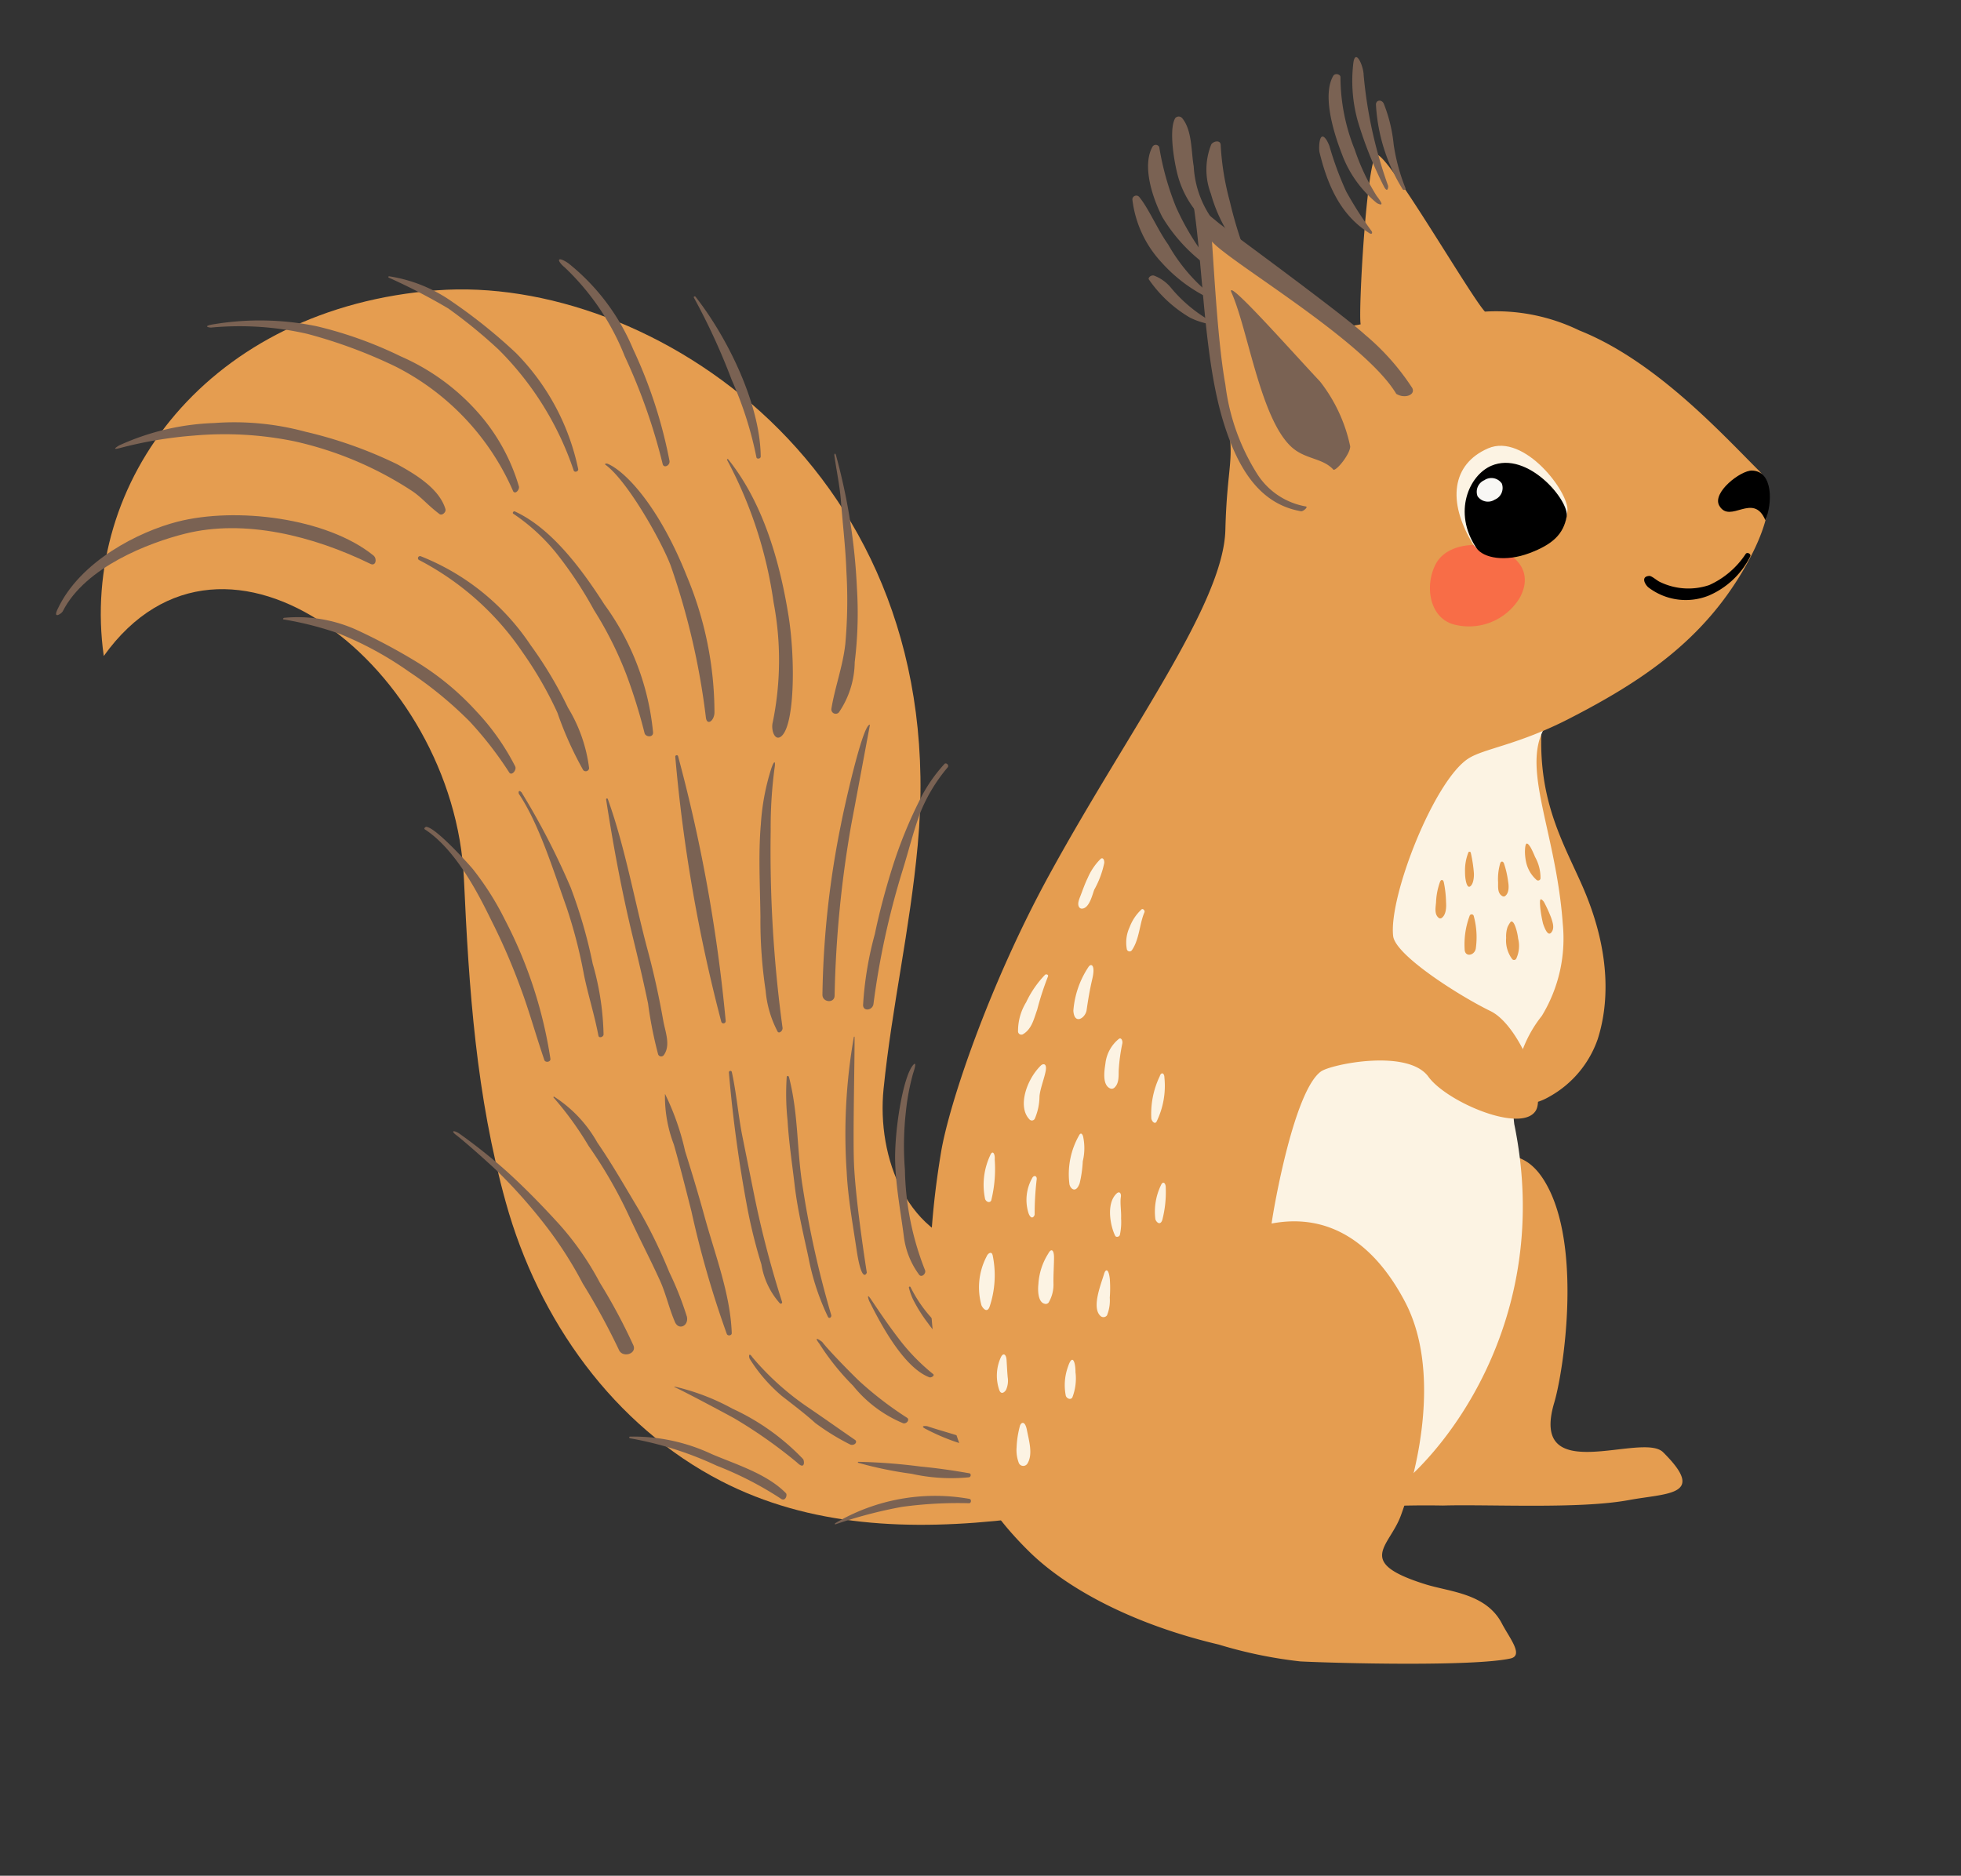 <svg xmlns="http://www.w3.org/2000/svg" xmlns:xlink="http://www.w3.org/1999/xlink" width="121.022" height="115.777" viewBox="0 0 121.022 115.777"><rect x="0" y="0" width="121.022" height="115.777" fill="#333333" stroke="none"/><defs><clipPath id="a"><rect width="105.437" height="98.972" transform="translate(0 0)" fill="none"/></clipPath></defs><g transform="matrix(0.985, -0.174, 0.174, 0.985, 0, 18.309)"><g transform="translate(0 0)" clip-path="url(#a)"><path d="M2.479,4.943C3.191,3.077,4.353.527,5.266,0c-.948,4.287.165,7.113.832,9.873,1.1,4.557.222,7.66-.726,9.452a6.492,6.492,0,0,1-3.514,2.952c-.732.27-1.584.384-1.8-.234-.261-.731.491-2.819.919-3.4,3.064-4.177.944-9.521,1.506-13.7" transform="translate(83.725 42.956)" fill="#e59d50"/><path d="M24.175.143C37.239,1.45,53.6,16.54,47.421,39.028c-1.4,5.11-3.287,9.492-4.688,14.434-1.149,4.047-.226,9.458,4.462,10.9C46.395,67.091,46.1,81,46.1,81c-6.559-.376-12.556-1.729-17.428-5.435-5.948-4.524-9.387-11.747-10.109-19.255-.657-6.824.042-13.318.926-20.1C21.176,23.287,9.182,9.793,0,18.788.375,7.92,10.119-1.262,24.175.143" transform="translate(2.447 4.164)" fill="#e59d50"/><path d="M.168.031c1.042.68,2.686,3.225,3.606,7.7a21.876,21.876,0,0,1,.207,8.584c-.112.484-.589.708-.571.2A44.687,44.687,0,0,0,2.9,6.875C2.573,5.206,1.16,1.234.014.056-.043,0,.088-.022.168.031" transform="translate(34.96 16.65)" fill="#7a6253"/><path d="M1.433,9.2A26.381,26.381,0,0,0,.137.056.04.04,0,0,1,.209.022c1.647,3,2.038,6.747,1.988,10.127-.041,2.8-.84,6.963-1.806,7.312-.4.14-.477-.565-.306-.953A19.091,19.091,0,0,0,1.433,9.2" transform="translate(42.287 17.676)" fill="#7a6253"/><path d="M.083,0A8.84,8.84,0,0,1,4.341,1.5,36.792,36.792,0,0,1,7.624,4.071a16.944,16.944,0,0,1,3.132,3.671,14.6,14.6,0,0,1,1.769,3.763c.069.23-.3.551-.421.324a22.5,22.5,0,0,0-1.87-3.551A24.179,24.179,0,0,0,7.086,4.61,21.176,21.176,0,0,0,3.271,1.561,20.277,20.277,0,0,0,.017.087C-.03.071.031,0,.083,0" transform="translate(13.734 22.568)" fill="#7a6253"/><path d="M.188.018A14.6,14.6,0,0,1,5.907,6.594a24.877,24.877,0,0,1,1.6,4.206,9.4,9.4,0,0,1,.635,3.907.208.208,0,0,1-.379.049,21.6,21.6,0,0,1-.951-3.763A23.411,23.411,0,0,0,5.336,6.928,17.4,17.4,0,0,0,.059.24.128.128,0,0,1,.188.018" transform="translate(22.589 20.274)" fill="#7a6253"/><path d="M.138.012c2.049,1.413,3.448,4.227,4.449,6.63a15.934,15.934,0,0,1,1.578,8.285c-.041.327-.512.21-.525-.059a33.749,33.749,0,0,0-.472-3.724,22.728,22.728,0,0,0-1.28-4.292,24.65,24.65,0,0,0-1.644-3.8A11.95,11.95,0,0,0,.02.136C-.046.074.068-.037.138.012" transform="translate(28.836 18.566)" fill="#7a6253"/><path d="M1.54,11.726A30.26,30.26,0,0,0,2.395,7.3c.206-1.461.283-2.913.428-4.377.09-.921.051-1.832.088-2.841,0-.019.073-.181.1.026A37.362,37.362,0,0,1,2.86,8.389a24.833,24.833,0,0,1-.933,4.5,5.607,5.607,0,0,1-1.5,2.88.269.269,0,0,1-.412-.312c.446-1.272,1.135-2.422,1.524-3.735" transform="translate(46.079 18.5)" fill="#7a6253"/><path d="M.525.317A13.388,13.388,0,0,1,3.551,6.246a29.227,29.227,0,0,1,1.01,7.174c.006.284-.422.42-.448.129A36.015,36.015,0,0,0,2.965,6.587,15.326,15.326,0,0,0,.271.542C-.131.077-.116-.287.525.317" transform="translate(34.353 3.741)" fill="#7a6253"/><path d="M8.343.033C12.089-.26,17.486,1.4,19.912,4.187c.2.236.032.7-.276.476C16.466,2.353,12.491.574,8.7.841,6.431,1,2.277,1.789.434,4.247c-.093.124-.693.388-.305-.167C2.035,1.342,5.987.217,8.343.033" transform="translate(0 15.551)" fill="#7a6253"/><path d="M.3.467A15.322,15.322,0,0,1,6.3.134a16.763,16.763,0,0,1,5.426,1.5A26.8,26.8,0,0,1,16.964,4.6c.982.788,2.3,1.924,2.453,3.241.025.2-.281.385-.416.24-.675-.732-.863-1.159-1.422-1.7a21.878,21.878,0,0,0-6.616-4.279A21.466,21.466,0,0,0,4.923.678,25.532,25.532,0,0,0,.3.641C-.372.7.288.471.3.467" transform="translate(5.366 9.847)" fill="#7a6253"/><path d="M.5,0A17.343,17.343,0,0,1,6.675,1.23,24.952,24.952,0,0,1,11.45,3.961a13.622,13.622,0,0,1,3.995,4.091,11.958,11.958,0,0,1,1.785,5.089c0,.188-.288.448-.4.228a15.6,15.6,0,0,0-5.815-8.853,30.666,30.666,0,0,0-5-2.927A18.758,18.758,0,0,0,.269.175C.155.18-.387-.029.5,0" transform="translate(12.262 3.974)" fill="#7a6253"/><path d="M.059,0a9.164,9.164,0,0,1,3.557,2.23A32.838,32.838,0,0,1,6.932,6.019a14.373,14.373,0,0,1,2.535,7.72c0,.161-.266.185-.288.042A19.127,19.127,0,0,0,5.913,5.624,31.14,31.14,0,0,0,3.3,2.589,36.987,36.987,0,0,0,.019.079.043.043,0,0,1,.059,0" transform="translate(23.812 2.944)" fill="#7a6253"/><path d="M.109.027c1.5,2.8,2.785,7.218,2.248,10.412-.023.142-.269.131-.269,0A22.586,22.586,0,0,0,1.42,5.484,40.058,40.058,0,0,0,0,.056C-.017,0,.083-.023.109.027" transform="translate(42.146 7.442)" fill="#7a6253"/><path d="M.557.086A97.6,97.6,0,0,1,.607,16.67a.139.139,0,0,1-.277,0A97.5,97.5,0,0,1,.379.086a.089.089,0,0,1,.178,0" transform="translate(35.71 35.131)" fill="#7a6253"/><path d="M.2.029C.779.277,2.292,2.681,2.508,3.062a17.688,17.688,0,0,1,1.409,3.43,27.443,27.443,0,0,1,1.271,8.941c-.017.2-.355.192-.384,0-.277-1.81-.389-3.131-.674-4.67a38.54,38.54,0,0,0-.954-4.068C2.792,5.422,1.9,1.892.018.136-.057.066.124-.055.2.029" transform="translate(20.073 36.794)" fill="#7a6253"/><path d="M.137.047C.681,3.223.66,6.526.943,9.735c.129,1.462.183,2.917.185,4.384,0,.681.2,1.569-.336,2.088A.2.2,0,0,1,.454,16.1a24.977,24.977,0,0,1-.066-3.192C.346,11.514.266,10.122.177,8.731-.007,5.841-.032,2.951.03.057A.054.054,0,0,1,.137.047" transform="translate(31.399 37.006)" fill="#7a6253"/><path d="M.476,9.241C.8,7.264,1.017,5.4,1.5,3.6A14.188,14.188,0,0,1,2.718.362c.3-.547.359-.417.206.01a27.747,27.747,0,0,0-.9,3.739A81.067,81.067,0,0,0,.628,16.218c0,.163-.246.339-.335.193A6.607,6.607,0,0,1,0,13.782,29.032,29.032,0,0,1,.476,9.241" transform="translate(39.069 36.611)" fill="#7a6253"/><path d="M.18.1A45.383,45.383,0,0,1,2.147,6.42a30.665,30.665,0,0,1,.519,4.863,16.973,16.973,0,0,1-.1,4.415c-.037.156-.323.192-.325.018-.019-1.358-.191-2.581-.225-3.851a30.354,30.354,0,0,0-.342-4.344C1.262,5.106.9,2.2.006.174-.015.123.008-.14.18.1" transform="translate(26.185 35.618)" fill="#7a6253"/><path d="M2.978,5.7c.242-.653,2.4-5.9,2.813-5.7,0,0-1.974,5.263-2.206,5.864A68.636,68.636,0,0,0,.735,16.088c-.1.471-.816.278-.727-.2A56.551,56.551,0,0,1,2.978,5.7" transform="translate(42.469 35.355)" fill="#7a6253"/><path d="M1.481,9.613C1.981,8.361,2.6,7.03,3.22,5.834a27.736,27.736,0,0,1,2.6-4.113A9.576,9.576,0,0,1,7.534.025c.122-.1.3.131.161.241A10.256,10.256,0,0,0,5.5,2.8c-.635,1.111-1.036,2.05-1.684,3.308A49.215,49.215,0,0,0,.65,13.84c-.116.388-.715.372-.644-.043A21.326,21.326,0,0,1,1.481,9.613" transform="translate(44.829 38.513)" fill="#7a6253"/><path d="M.348.194a34.094,34.094,0,0,1,2.51,2.848c.94,1.219,1.806,2.494,2.623,3.79a18.075,18.075,0,0,1,1.812,3.942A35.266,35.266,0,0,1,8.66,14.948c.114.559-.812.648-.933.1a41.938,41.938,0,0,0-1.481-4.408A24.216,24.216,0,0,0,4.637,6.768,32.894,32.894,0,0,0,2.25,2.877C1.453,1.811.457.587.154.262S.041-.087.348.194" transform="translate(18.569 55.589)" fill="#7a6253"/><path d="M.048.005A8.015,8.015,0,0,1,2.179,3.256C2.856,4.738,3.4,6.275,3.985,7.8a31.449,31.449,0,0,1,1.172,4.1,19.913,19.913,0,0,1,.594,2.9c.018.582-.646.754-.781.2-.213-.882-.243-1.817-.471-2.7-.367-1.428-.817-2.831-1.187-4.255a28.291,28.291,0,0,0-1.7-4.678A20.334,20.334,0,0,0,0,.045C-.013.021.023-.014.048.005" transform="translate(25.034 54.561)" fill="#7a6253"/><path d="M.174.006a15.844,15.844,0,0,1,.6,3.674c.184,1.4.349,2.792.481,4.2.222,2.38.736,4.972.4,7.354-.021.158-.279.15-.31,0A61.146,61.146,0,0,1,.512,7.4C.409,6,.306,4.553.161,3.152a8.282,8.282,0,0,1,0-3.146.008.008,0,0,1,.016,0" transform="translate(31.679 55.602)" fill="#7a6253"/><path d="M.516.091C.572,1.443.436,2.809.468,4.15Q.513,6.092.56,8.03A62.265,62.265,0,0,0,1.1,14.592a.084.084,0,0,1-.152.066,4.735,4.735,0,0,1-.7-2.554A32.181,32.181,0,0,1,0,8.542,83.864,83.864,0,0,1,.333.085.092.092,0,0,1,.516.091" transform="translate(35.625 54.881)" fill="#7a6253"/><path d="M.234,8.16A34.6,34.6,0,0,1,2.118.024c.011-.03.053-.035.045.006C1.911,1.5,1.02,5.9.778,7.65c-.327,2.365-.4,6.825-.4,6.825-.136.215-.422.305-.376-1.489C.044,11.451.038,9.694.234,8.16" transform="translate(41.811 54.137)" fill="#7a6253"/><path d="M.264,5.809C.536,3.907,1.651.671,2.4.062c.309-.251.007.335-.083.495a13.923,13.923,0,0,0-.837,2.2,18.857,18.857,0,0,0-.7,3.584,17.61,17.61,0,0,0,.141,6.293c.065.226-.277.456-.4.239A5,5,0,0,1,0,10.375C.072,8.84.047,7.334.264,5.809" transform="translate(44.828 56.436)" fill="#7a6253"/><path d="M.3,2.712A15.609,15.609,0,0,1,.717.049C.742-.027.845-.015.854.094,1.034,2.5.535,4.567.505,6.966a60.564,60.564,0,0,0,.359,8.018c.018.15-.165.245-.218.086A14.926,14.926,0,0,1,.1,11.25C.04,9.716-.053,8.214.038,6.683.116,5.355.146,4.028.3,2.712" transform="translate(38.707 55.811)" fill="#7a6253"/><path d="M.04,0A35.32,35.32,0,0,1,3.756.953c.987.273,1.791.536,2.9.934.118.041.068.245-.066.241A11.218,11.218,0,0,1,3.144,1.3,23.943,23.943,0,0,1,.015.058C-.017.04.007,0,.04,0" transform="translate(39.608 80.018)" fill="#7a6253"/><path d="M.028.775A12.115,12.115,0,0,1,8.447.74C8.578.8,8.5,1.023,8.378,1A25.455,25.455,0,0,0,4.257.5,27.846,27.846,0,0,0,.028.849c-.041,0-.034-.061,0-.074" transform="translate(37.553 82.724)" fill="#7a6253"/><path d="M.289.053C.871.371,1.394.614,1.941.9a15.475,15.475,0,0,1,1.991.951c.054.039,0,.331-.085.307a11.479,11.479,0,0,1-2.2-.96A12.984,12.984,0,0,1,.168.209C-.231-.083.193,0,.289.053" transform="translate(43.945 78.552)" fill="#7a6253"/><path d="M.307.243C.642.887,1.893,2.7,2.19,3.083A21.715,21.715,0,0,0,4.646,5.756c.163.15-.09.385-.294.294A7.825,7.825,0,0,1,1.709,3.228,15.363,15.363,0,0,1,.107.3C-.215-.321.291.215.307.243" transform="translate(38.428 72.105)" fill="#7a6253"/><path d="M.2.2a16.97,16.97,0,0,0,2.839,3.63c.85.826,1.631,1.621,2.5,2.475.146.143-.062.357-.322.246a14.348,14.348,0,0,1-1.914-1.7c-.527-.68-1.153-1.351-1.739-2A9.831,9.831,0,0,1,.014.257C-.022.173,0-.24.2.2" transform="translate(34.137 72.343)" fill="#7a6253"/><path d="M.145.194c.531,1.2.893,2,1.427,3A12.6,12.6,0,0,0,3.13,5.427c.1.111-.163.215-.266.154C1.432,4.724.5,1.9.032.306,0,.19-.052-.249.145.194" transform="translate(42.001 70.063)" fill="#7a6253"/><path d="M.05,0A11.367,11.367,0,0,1,4.842,1.946c1.37.891,3.143,1.792,4.082,3.169.082.123-.134.558-.4.247A21.278,21.278,0,0,0,5.014,2.7,21.306,21.306,0,0,0,.039.105C-.017.088-.013,0,.05,0" transform="translate(25.984 76.034)" fill="#7a6253"/><path d="M3.29,1.959A14.255,14.255,0,0,1,7.04,5.777c.073.116.01.727-.4.151A29.828,29.828,0,0,0,3.29,2.559C2.706,2.09.618.451.006.028A.015.015,0,0,1,.018,0,13.8,13.8,0,0,1,3.29,1.959" transform="translate(29.272 73.476)" fill="#7a6253"/><path d="M.106.039A8.346,8.346,0,0,0,1.235,2.42,9.165,9.165,0,0,1,2.468,4.179c.053.129-.111.351-.255.255A7.068,7.068,0,0,1,.779,2.42,9.213,9.213,0,0,1,.2,1.049a3.638,3.638,0,0,1-.2-1A.054.054,0,0,1,.106.039" transform="translate(44.585 69.923)" fill="#7a6253"/><path d="M14.16.006c1.652.3,3.23.121,4.041,2.847,1.265,4.252-1.055,11.209-1.968,13.036-2.469,4.941,5.032,2.7,6.079,4.18,2.213,3.128-.178,2.524-2.58,2.543-3.107.028-8.5-1.242-11.369-1.664a59.184,59.184,0,0,0-7.542-.972C-3.774,12.608,12.344-.327,14.16.006" transform="translate(66.328 68.001)" fill="#e59d50"/><path d="M9.234,9.7C13.545-.165,22.06-.3,23.5.122c-2.531,2.09-.809,6.517-1.441,12.561a9.165,9.165,0,0,1-2.26,5.353,7.6,7.6,0,0,0-1.921,2.617,10.256,10.256,0,0,0-.915,3.659c.352,12.369-8.01,19.656-12.039,21.342C.964,37.926-1.608,34.429,1.152,26.492,3,21.192,6.976,14.864,9.234,9.7" transform="translate(66.158 42.22)" fill="#fcf3e3"/><path d="M11.992,40.291c6.371-7.964,13.54-14.627,14.452-19.138.82-4.051,1.406-4.18,1.266-6.992-.75-2.624.736-11.3.867-12.146.4.4,4.8,5.59,6.986,7.982a4.729,4.729,0,0,0,1.306.123C36.845,9.371,39.012.129,39.656,0s4.169,9.557,4.9,10.682a11.714,11.714,0,0,1,5.529,2.155c4.288,2.649,7.518,7.754,9.392,10.424,1.028,1.465-.211,3.771-1.9,5.786-3.286,3.926-7.362,5.764-12.3,7.284-3.385,1.043-5.474.885-6.535,1.336-2.319.984-6.322,7.536-6.465,9.978-.07,1.2,3.408,4.371,5.106,5.6,1.6,1.156,2.493,5.621,1.687,6.536-1.115,1.26-5.318-1.476-6.161-3.21-.946-1.946-5.792-1.8-6.466-1.476-1.826.866-4.309,7.683-4.638,8.713,3.673-.048,6.054,2.368,7.273,6.209,1.409,4.447-.9,10.1-2.565,12.941-1.035,1.771-3.3,2.319.774,4.427,1.386.719,3.584,1.194,4.217,3.2.3.958,1.009,2.183.14,2.218-2.359.092-10.444-1.542-12.79-2.077a27.782,27.782,0,0,1-4.778-1.9C9.1,86.684,5.462,83.817,3.559,81.146,1.048,77.616.476,74.972.092,70.7c-.477-5.295.983-10.773,2.389-14.756C3.49,53.082,7.2,46.286,11.992,40.291" transform="translate(45.505 6.166)" fill="#e59d50"/><path d="M5.386,3.769A3.664,3.664,0,0,1,1.1,4.661C-.34,3.97-.241,1.927.676.778c1.618-2.029,6.942.243,4.71,2.991" transform="translate(83.705 30.86)" fill="#f86d47"/><path d="M2.4.013c1.3.264.874,2.269.276,3.155C2.246,1.306.5,3.048.035,1.8-.289.921,1.718-.128,2.4.013" transform="translate(102.183 29.361)"/><path d="M2.471.053C4.842-.515,6.948,3.635,6.62,4.711,6.257,5.905,5.522,6.479,4,6.774,2.466,7.071.859,6.546.525,5.7-.6,2.844.1.621,2.471.053" transform="translate(86.312 25.139)" fill="#fcf3e3"/><path d="M2.164.059c2.372-.553,4.383,2.97,4.033,3.9C5.808,4.987,5.063,5.493,3.542,5.778,2.005,6.067.685,5.6.37,4.882-.688,2.464.713.4,2.164.059" transform="translate(86.629 26.225)"/><path d="M.627.047a.778.778,0,0,1,1.01.4.779.779,0,0,1-.6.9A.777.777,0,0,1,.025.951a.778.778,0,0,1,.6-.9" transform="translate(87.605 27.032)" fill="#f8f7f4"/><path d="M1.015.245a12.033,12.033,0,0,0,.092,4.541,13.259,13.259,0,0,0,.832,3.042c.246.48.34.735-.056.451A7.084,7.084,0,0,1,.276,4.9C-.037,3.324-.249,1.082.585.082c.154-.186.483-.024.43.163" transform="translate(82.783 0.821)" fill="#7a6253"/><path d="M.891,1.152a27.5,27.5,0,0,0,.294,7c.014.068-.106.5-.262,0A24.038,24.038,0,0,1,.034,3.863,9.259,9.259,0,0,1,.392.33c.287-.9.584.261.5.822" transform="translate(84.342 0.001)" fill="#7a6253"/><path d="M.587.217a9.235,9.235,0,0,1,.166,2.6A11.787,11.787,0,0,0,1,5.587c.028.106-.14.147-.184.045A11.048,11.048,0,0,1,.107.189C.176-.081.5-.053.587.217" transform="translate(85.557 2.893)" fill="#7a6253"/><path d="M.356,0l.008,0C.5.042.606.331.668.644A19.758,19.758,0,0,0,1.2,3.588a22.087,22.087,0,0,0,1.11,2.668c.07.155-.031.22-.127.134C.776,5.134.151,3.366,0,.929-.014.7.143-.054.356,0" transform="translate(81.722 4.47)" fill="#7a6253"/><path d="M.953.182a17.337,17.337,0,0,0,.369,3.793A15.611,15.611,0,0,0,2.56,7.3c.035.044.122.657.066.651A10.194,10.194,0,0,1,.39,4.471c-.373-1.2-.718-3.337.17-4.4A.237.237,0,0,1,.953.182" transform="translate(71.086 3.173)" fill="#7a6253"/><path d="M.915.138C1.4.991,1.1,2.252,1.1,3.2A6.123,6.123,0,0,0,1.76,6.8c.047.069-.069.424-.127.353A6.015,6.015,0,0,1,.023,3.448C-.048,2.368.023.6.5.06A.286.286,0,0,1,.915.138" transform="translate(72.827 1.701)" fill="#7a6253"/><path d="M1.161.242A16.5,16.5,0,0,0,1.106,3.76a26.543,26.543,0,0,0,.369,3.185A.089.089,0,0,1,1.309,7,9.34,9.34,0,0,1,.041,3.124,4.164,4.164,0,0,1,.59.129c.156-.182.6-.194.571.113" transform="translate(74.636 3.626)" fill="#7a6253"/><path d="M.358.022a2.493,2.493,0,0,1,.925.963A8.948,8.948,0,0,0,3.472,3.522c.022.014.022.139,0,.131A4.547,4.547,0,0,1,2.1,2.967,7.968,7.968,0,0,1,0,.185C-.006.06.2-.048.358.022" transform="translate(69.98 11.084)" fill="#7a6253"/><path d="M.487.117c.457.814.773,2.211,1.246,3.195A10.85,10.85,0,0,0,3.814,6.865c.03.027.05.309.021.291a9.443,9.443,0,0,1-2.7-2.83A6.885,6.885,0,0,1,.044.195.241.241,0,0,1,.487.117" transform="translate(69.8 6.052)" fill="#7a6253"/><path d="M.354.34C.51.357.766.706.945.825A4.013,4.013,0,0,0,3.9,1.54,5.286,5.286,0,0,0,6.459.029c.128-.1.345.087.233.222A5.094,5.094,0,0,1,3.749,2.176,3.8,3.8,0,0,1,.17,1.017C-.01.784-.163.286.354.34" transform="translate(96.852 34.333)"/><path d="M.836,1.076a3.692,3.692,0,0,1,1-1.045c.144-.1.241.048.189.275a5.742,5.742,0,0,1-.892,1.515c-.18.3-.49,1.054-.926,1.026a.2.2,0,0,1-.19-.141c-.08-.23.123-.507.237-.7.188-.316.368-.633.581-.933" transform="translate(58.989 45.958)" fill="#fcf3e3"/><path d="M2.239.025c.088-.073.25.025.17.131a17.4,17.4,0,0,0-1.01,1.9C1.1,2.576.862,3.179.262,3.393A.208.208,0,0,1,0,3.193,3.385,3.385,0,0,1,.811,1.479,6.3,6.3,0,0,1,2.239.025" transform="translate(53.962 52.413)" fill="#fcf3e3"/><path d="M1.384.094c.207-.228.475-.07.1.786-.263.615-.465,1.186-.67,1.811-.152.461-.912.794-.81-.11A5.633,5.633,0,0,1,1.384.094" transform="translate(57.547 52.331)" fill="#fcf3e3"/><path d="M1.332,0c.1-.034.2.124.13.223C1.053.83.872,1.81.293,2.386A.173.173,0,0,1,0,2.265,2.251,2.251,0,0,1,.41.953,2.86,2.86,0,0,1,1.332,0" transform="translate(61.459 49.482)" fill="#fcf3e3"/><path d="M1.481.045c.119-.08.4-.1.231.375-.153.426-.534,1.033-.653,1.487A3.575,3.575,0,0,1,.544,3.2.2.2,0,0,1,.2,3.2C-.4,2.311.445.748,1.481.045" transform="translate(53.515 57.844)" fill="#fcf3e3"/><path d="M1.318.009c.149-.058.213.166.141.337a11.08,11.08,0,0,0-.5,1.569C.884,2.267.849,2.727.5,2.938a.244.244,0,0,1-.25,0C-.207,2.645.071,1.811.216,1.389a2.284,2.284,0,0,1,1.1-1.38" transform="translate(58.709 57.098)" fill="#fcf3e3"/><path d="M1.236.281a5.026,5.026,0,0,1-.956,2.6C.146,3.024.013,2.824,0,2.642A5.338,5.338,0,0,1,.966.151c.135-.263.318-.158.27.13" transform="translate(61.129 59.673)" fill="#fcf3e3"/><path d="M1.343.2a3.418,3.418,0,0,1-.286,1.5A7.285,7.285,0,0,1,.633,3C.3,3.595.018,3.257,0,2.963A4.831,4.831,0,0,1,1.145.047c.12-.116.178,0,.2.149" transform="translate(55.449 62.463)" fill="#fcf3e3"/><path d="M1.028.443A8.072,8.072,0,0,1,.374,2.9c-.121.158-.33.022-.355-.16A4.269,4.269,0,0,1,.79.155c.2-.332.333-.082.238.288" transform="translate(50.147 62.666)" fill="#fcf3e3"/><path d="M.894.246A18.23,18.23,0,0,0,.4,2.335c-.025.1-.262.355-.358-.137A2.74,2.74,0,0,1,.626.117C.776-.1.978.016.894.246" transform="translate(52.611 64.544)" fill="#fcf3e3"/><path d="M.648.049c.2-.135.3.029.229.245C.749.665.753,1.2.66,1.6A3.732,3.732,0,0,1,.406,2.6c-.059.11-.254.119-.291,0C-.063,2.033-.129.568.648.049" transform="translate(57.562 66.44)" fill="#fcf3e3"/><path d="M.964.359a6.825,6.825,0,0,1-.554,1.9C.2,2.625,0,2.265,0,2.126A3.748,3.748,0,0,1,.7.132c.182-.281.334-.068.262.227" transform="translate(60.295 66.33)" fill="#fcf3e3"/><path d="M1.275.144A6.084,6.084,0,0,1,.533,3.272c-.227.38-.428,0-.473-.172A4.1,4.1,0,0,1,.9.173c.115-.184.354-.261.371-.029" transform="translate(48.746 68.737)" fill="#fcf3e3"/><path d="M1.024.177c.257-.332.4-.176.316.295-.077.434-.234,1.064-.313,1.576A2.18,2.18,0,0,1,.533,3.142a.227.227,0,0,1-.264.032C-.121,3,0,2.272.107,1.912A3.93,3.93,0,0,1,1.024.177" transform="translate(52.385 69.237)" fill="#fcf3e3"/><path d="M1.1.583A7.512,7.512,0,0,1,.9,1.692,2.465,2.465,0,0,1,.542,2.739a.271.271,0,0,1-.42-.054c-.431-.614.4-1.918.689-2.5.145-.289.34-.292.29.4" transform="translate(55.783 71.046)" fill="#fcf3e3"/><path d="M.805.353C.769.684.713,1.1.687,1.435a1.368,1.368,0,0,1-.243.753c-.066.073-.319.277-.4-.039A2.716,2.716,0,0,1,.5.123C.693-.128.84.033.805.353" transform="translate(48.939 75.053)" fill="#fcf3e3"/><path d="M.859.758A3.234,3.234,0,0,1,.4,2.282C.269,2.448.045,2.3.016,2.121A3.35,3.35,0,0,1,.463.371c.413-.764.5-.2.4.387" transform="translate(52.942 76.113)" fill="#fcf3e3"/><path d="M.511.152c.1-.2.369-.3.379.334.011.679.118,1.567-.347,2.056a.3.3,0,0,1-.495-.13,2.209,2.209,0,0,1,.027-.98A5.933,5.933,0,0,1,.511.152" transform="translate(49.337 79.416)" fill="#fcf3e3"/><path d="M.3.185A8.369,8.369,0,0,1,.567,1.212c.053.325.114.724-.166.931-.258.19-.352-.448-.385-.634a7.805,7.805,0,0,1,0-.992C.059.037.1-.184.3.185" transform="translate(87.007 53.162)" fill="#e59d50"/><path d="M.4.081C.482-.054.6-.009.625.139a5.741,5.741,0,0,1,.057,1.13c0,.3-.055.728-.353.866A.154.154,0,0,1,.173,2.1c-.265-.22-.16-.581-.109-.878A3.452,3.452,0,0,1,.4.081" transform="translate(84.67 50.451)" fill="#e59d50"/><path d="M.6.08C.7-.061.806,0,.817.158A6.889,6.889,0,0,1,.739,1.4c-.033.327-.141.789-.456.917a.148.148,0,0,1-.155-.044c-.237-.261-.088-.645,0-.967A4.164,4.164,0,0,1,.6.08" transform="translate(80.62 50.922)" fill="#e59d50"/><path d="M.229,0C.315-.009.391.169.438.289A5.982,5.982,0,0,1,.6.9,2.636,2.636,0,0,1,.7,2.266a.149.149,0,0,1-.249.055A2.047,2.047,0,0,1,0,1.105,3.131,3.131,0,0,1,.047.442C.078.3.141.011.229,0" transform="translate(86.653 49.625)" fill="#e59d50"/><path d="M.46.031C.489-.027.6,0,.6.075a8.508,8.508,0,0,1-.03,1.279c-.025.209-.139.674-.381.767-.217.083-.225-.509-.144-.937A3,3,0,0,1,.46.031" transform="translate(82.792 49.502)" fill="#e59d50"/><path d="M.245.321C.269.271.479,0,.542,0c.116.01.169.209.2.405a3.427,3.427,0,0,1,.033.708A1.861,1.861,0,0,1,.451,2.305.152.152,0,0,1,.195,2.3,1.917,1.917,0,0,1,.054.944,1.811,1.811,0,0,1,.245.321" transform="translate(84.573 54.19)" fill="#e59d50"/><path d="M.68.052A.132.132,0,0,1,.917.119a4.992,4.992,0,0,1-.223,2c-.151.429-.772.432-.686-.076A5.039,5.039,0,0,1,.68.052" transform="translate(81.976 53.331)" fill="#e59d50"/><path d="M4.439,6.5A9.73,9.73,0,0,1,5.576,10.76c-.053.422-1.031,1.31-1.265,1.252-.524-.849-1.616-.925-2.319-1.851C.408,8.076.621,2.484,0,.087-.078-.736,3.128,4.506,4.439,6.5" transform="translate(74.853 12.825)" fill="#7a6253"/><path d="M2,1.228C2.315,1.59,8.563,8.1,9.692,9.585a14.746,14.746,0,0,1,2.3,3.748c.131.468-.6.579-1.037.178C9.6,9.945,2.238,3.711,1.394,2.278,1.127,4.787.661,8.649.672,11.127a13.327,13.327,0,0,0,.972,5.754,4.463,4.463,0,0,0,2.622,2.508c.127.053-.224.283-.362.234-2.529-.914-3.4-3.454-3.752-6.254C-.348,9.392.531,4.1.66.111.676-.374,1.693.866,2,1.228" transform="translate(72.835 7.381)" fill="#7a6253"/></g></g></svg>